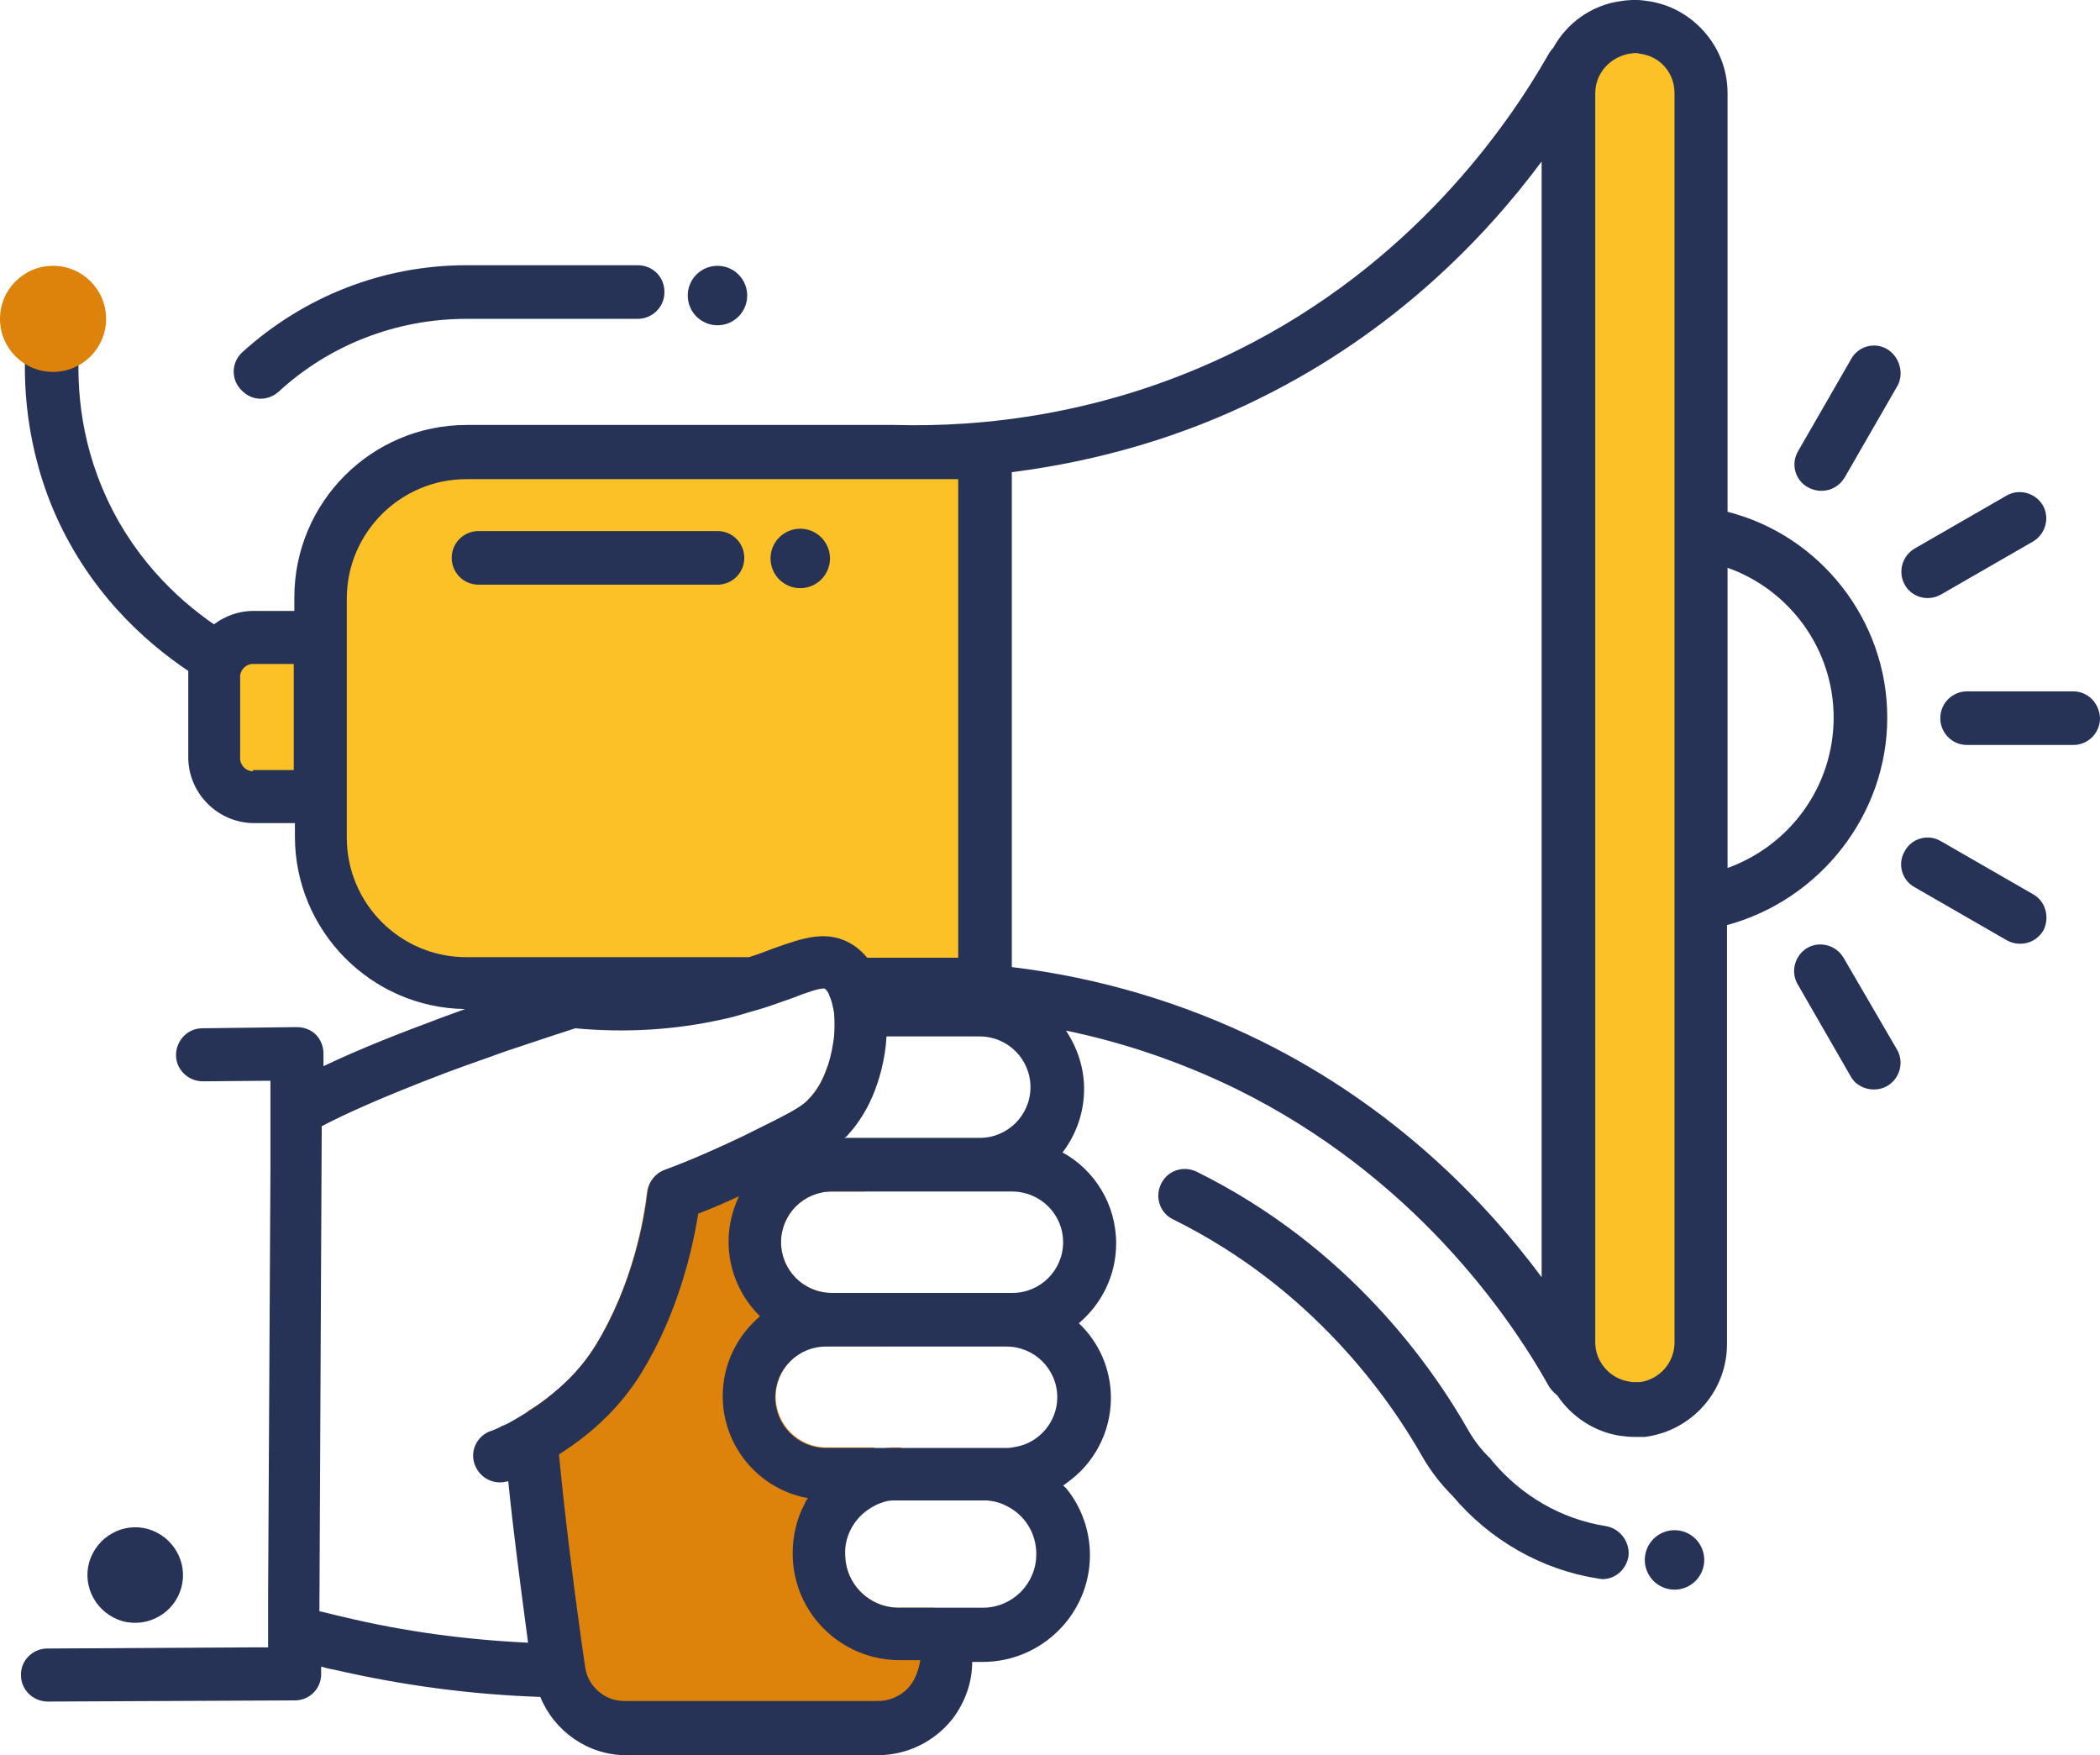 <?xml version="1.0" encoding="utf-8"?>
<!-- Generator: Adobe Illustrator 27.8.1, SVG Export Plug-In . SVG Version: 6.00 Build 0)  -->
<svg version="1.1" id="Layer_1" xmlns="http://www.w3.org/2000/svg" xmlns:xlink="http://www.w3.org/1999/xlink" x="0px" y="0px"
	 viewBox="0 0 360.3 301.1" style="enable-background:new 0 0 360.3 301.1;" xml:space="preserve">
<style type="text/css">
	.st0{fill:#FCC127;}
	.st1{fill:#DD820A;}
	.st2{fill:#263357;}
</style>
<g>
	<path class="st0" d="M54.9,102.6v6.8H43.3c-3.7,0-6.7,3-6.7,6.7V130c0,3.7,3,6.7,6.7,6.7h11.6v6.8c0,13.9,11.2,25.1,25.1,25.1h88.9
		V77.5H80C66.2,77.5,54.9,88.8,54.9,102.6z"/>
	<path class="st1" d="M161.9,282c-0.5-2.1-1-4.1-1.5-6.2h-6.2c-5.1,0-9.2-4.1-9.2-9.2c0-0.2,0-0.4,0-0.6v-0.1c0-0.1,0-0.2,0-0.3
		c0-3.6,2-6.6,5-8.2h6.4l0,0c-0.1-0.3-0.1-0.7-0.2-1c-0.5-2.6-1-5.3-1.6-8.1l0,0h-0.3c-0.5,0-0.9,0-1.3,0c-1,0.1-1.9,0.2-2.9,0.4
		l0,0c0-0.1,0-0.3-0.1-0.4h-1.8h-6.4c-4.8,0-8.7-3.9-8.7-8.7s3.9-8.7,8.7-8.7h9.9c-0.5-3.1-0.9-6.1-1.3-9.1h-7.7
		c-4.8,0-8.7-3.9-8.7-8.7s3.9-8.7,8.7-8.7h5.7c-0.3-3.1-0.6-6.1-0.9-9.1h-4.6c-0.4-4.2-0.7-8.4-0.9-12.6c-0.7,2.3-1.8,4.4-3.4,6
		c-0.6,0.7-1.7,1.4-3.1,2.2c-2,1.1-4.7,2.4-8.1,4.1l0,0c-4.4,2.1-8.9,4.1-13.5,5.8c-1.6,0.6-2.7,2.1-2.9,3.7
		c-0.5,4.4-2.4,15.8-8.9,26.4c-2.1,3.4-4.7,6.1-7.3,8.2c-1.5,1.2-2.9,2.2-4.3,3c0,0.3,0,0.5,0.1,0.7c0.3,3.1,0.6,6.2,0.9,9.2
		c1.3,12.1,2.7,23.3,4.3,34.6c0.8,5.6,5.6,9.8,11.2,9.8h43.6c6.5,0,11.6-5.3,11.7-11.5c0-0.3,0-0.7,0-1
		C162.2,283.3,162,282.7,161.9,282z"/>
	<path class="st0" d="M288.5,7.9c-1.8-1.8-4.2-3-6.7-3.2c-0.5,0-0.9-0.1-1.3-0.1c-0.6,0-1.1,0-1.7,0.1c-5.5,0.8-9.7,5.6-9.7,11.3
		v214.4c0,5.7,4.2,10.4,9.7,11.3c0.5,0.1,1.1,0.1,1.7,0.1c0.5,0,0.9,0,1.3,0c5.7-0.7,10.1-5.5,10.1-11.4V16
		C291.8,12.8,290.6,9.9,288.5,7.9z"/>
	<g>
		<path class="st2" d="M31.1,272.4c1.2-4.3-1.3-8.8-5.7-10.1c-4.3-1.2-8.8,1.3-10.1,5.7c-1.2,4.3,1.3,8.8,5.7,10.1
			C25.4,279.3,29.9,276.7,31.1,272.4z"/>
		<circle class="st2" cx="287.3" cy="267.6" r="5.1"/>
		<circle class="st2" cx="137.3" cy="95.8" r="5.1"/>
		<path class="st2" d="M123.1,100.3c2.5,0,4.6-2,4.6-4.6c0-2.5-2-4.6-4.6-4.6h-41c-2.5,0-4.6,2-4.6,4.6c0,2.5,2,4.6,4.6,4.6H123.1z"
			/>
		<path class="st2" d="M275.5,261.8c-7.6-1.2-14.5-5.2-19.5-11.2c-0.1-0.1-0.2-0.3-0.3-0.4c-1.5-1.4-2.7-3-3.7-4.7
			c-6.3-11.1-20.6-31.6-46.7-44.5c-2.3-1.1-5-0.2-6.1,2.1s-0.2,5,2.1,6.1c23.9,11.8,37.1,30.7,42.8,40.8c1.4,2.4,3.1,4.6,5.1,6.6
			c6.4,7.6,15.3,12.7,25,14.2c0.2,0,0.5,0.1,0.7,0.1c2.2,0,4.1-1.6,4.5-3.9C279.7,264.6,278,262.2,275.5,261.8z"/>
		<circle class="st2" cx="123.1" cy="50.7" r="5.1"/>
		<path class="st2" d="M44.7,68.4c1.1,0,2.2-0.4,3.1-1.2c8.8-8.1,20.3-12.5,32.2-12.5h29.4c2.5,0,4.6-2,4.6-4.6s-2-4.6-4.6-4.6H80
			c-14.2,0-27.8,5.3-38.4,14.9c-1.9,1.7-2,4.6-0.3,6.4C42.3,67.9,43.5,68.4,44.7,68.4z"/>
		<path class="st2" d="M323.8,123.1c0-16.8-11.6-31.3-27.4-35.3V16c0-4.3-1.7-8.3-4.7-11.3c-2.6-2.6-5.9-4.2-9.6-4.6
			c-1.4-0.2-2.9-0.1-4.1,0.1c-5,0.7-9.2,3.8-11.5,8c-0.3,0.3-0.5,0.6-0.7,0.9c-7.2,12.7-23.6,36.2-53.5,51
			c-22.8,11.3-44.5,13.2-58.7,12.8c-0.3,0-0.6,0-0.9,0H80.1c-16.4,0-29.6,13.3-29.6,29.6v2.3h-7c-2.6,0-4.9,0.9-6.8,2.3
			c-6.4-4.4-14.4-11.9-19.2-23.5c-4.4-10.5-4.4-20.4-3.7-26.8c0.3-2.5-1.5-4.8-4-5.1c-2.5-0.3-4.8,1.5-5.1,4
			c-0.9,7.5-0.8,19,4.3,31.4c5.9,14.1,15.7,22.9,23.3,28c0,0.3,0,0.6,0,0.9v13.9c0,6.2,5.1,11.3,11.3,11.3h7v2.3
			c0,16.2,13.1,29.4,29.2,29.6c-2.1,0.8-4.2,1.5-6.2,2.3c-8.1,3-13.9,5.5-18.1,7.5v-2.2c0-1.2-0.5-2.4-1.3-3.2
			c-0.9-0.9-2.1-1.3-3.3-1.3l-16.2,0.2c-2.5,0-4.5,2.1-4.5,4.6s2.1,4.5,4.6,4.5l11.6-0.1v2.8v12.2L46,273.8v8.8h-2.4l-35.5,0.2
			c-2.5,0-4.6,2.1-4.5,4.6c0,2.5,2.1,4.5,4.6,4.5l0,0l42.4-0.2c2.5,0,4.5-2,4.5-4.5v-1.3c0.7,0.2,1.4,0.4,2.1,0.5
			c11.7,2.7,23.5,4.3,35.5,4.7c2.4,5.9,8.2,10,14.7,10h43.2c5,0,9.7-2.3,12.8-6.2c2.2-2.9,3.4-6.3,3.4-9.8h1.8
			c10.1,0,18.4-8.2,18.4-18.3c0-4.3-1.5-8.3-4-11.4c-0.2-0.2-0.4-0.4-0.6-0.6c0.2-0.1,0.4-0.2,0.6-0.4c4.6-3.2,7.6-8.6,7.6-14.6
			c0-5-2.1-9.6-5.5-12.8c3.9-3.3,6.4-8.2,6.4-13.7c0-6.7-3.7-12.6-9.2-15.6c2.3-3,3.7-6.8,3.7-10.9c0-3.7-1.2-7.1-3.1-10
			c9.2,1.9,19.2,5.1,29.4,10.1c29.9,14.8,46.4,38.3,53.5,51c0.4,0.6,0.9,1.1,1.4,1.5c2.4,3.6,6.3,6.2,10.7,6.9
			c0.8,0.1,1.6,0.2,2.5,0.2c0.3,0,0.6,0,0.9,0h0.4c0.2,0,0.4,0,0.5,0c8-1,14.1-7.8,14.1-15.9v-71.9
			C312.2,154.4,323.8,139.8,323.8,123.1z M43.4,132.3c-1.2,0-2.2-1-2.2-2.2v-11.2v-2.8c0-1.2,1-2.2,2.2-2.2h1h6v18.2h-7V132.3z
			 M59.5,143.7v-2.5v-36v-2.5c0-11.3,9.2-20.5,20.5-20.5h84.4v82.1h-15.6c-0.7-0.8-1.4-1.5-2.3-2.1c-4.4-2.9-8.7-1.3-13.8,0.5
			c-1.3,0.5-2.6,1-4.2,1.5H80C68.7,164.2,59.5,155,59.5,143.7z M174.3,248.2c-0.5,0.1-1,0.2-1.6,0.2h-3.6c-0.2,0-0.4,0-0.6,0h-9.4
			h-5c-0.3,0-0.5,0-0.8,0h-11.6c-4.8,0-8.7-3.9-8.7-8.7s3.9-8.7,8.7-8.7h1h4.4h9.2h16.4c4.8,0,8.7,3.9,8.7,8.7
			C181.4,243.9,178.3,247.5,174.3,248.2z M145.3,194.9c0.7-0.8,1.4-1.6,2-2.5c1.9-2.7,3.1-5.7,3.9-8.8c0.5-2,0.8-3.9,0.9-5.8h16
			c4.8,0,8.7,3.9,8.7,8.7s-3.9,8.7-8.7,8.7H152h-7.2C145.1,195.1,145.2,195,145.3,194.9z M90.5,242.2c-0.8,0.5-1.6,1-2.3,1.4
			s-1.4,0.8-2,1c-0.9,0.5-1.7,0.8-2.3,1c-2.3,1-3.4,3.7-2.3,6c0.8,1.7,2.4,2.7,4.2,2.7c0.5,0,0.9-0.1,1.4-0.2
			c0.9,8.9,2.1,17.9,3.4,27.7c-10.6-0.5-21.2-1.9-31.6-4.4c-1.4-0.3-2.8-0.7-4.2-1l0.4-83.2c3.8-2,10.1-4.9,21.4-9.2
			c1.9-0.7,3.8-1.4,5.8-2.1c1.5-0.5,3-1.1,4.5-1.6s3-1,4.5-1.5c2.4-0.8,4.8-1.6,7.3-2.4c8.5,0.8,17,0.3,25.1-1.5
			c1.5-0.3,2.9-0.7,4.2-1.1c0.7-0.2,1.4-0.4,2.1-0.6c0.7-0.2,1.3-0.4,1.9-0.6c1.5-0.5,2.8-1,4-1.4c2-0.8,4.8-1.8,5.5-1.6
			c0.3,0.2,0.6,0.6,0.8,1.2c0.1,0.3,0.3,0.7,0.4,1.1c0.1,0.4,0.2,0.8,0.3,1.3c0,0.2,0.1,0.4,0.1,0.6c0.1,1.2,0.1,2.6,0,4
			c-0.2,1.6-0.5,3.2-1,4.8c-0.7,2.3-1.8,4.4-3.4,6c-0.6,0.7-1.7,1.4-3.1,2.2c-2,1.1-4.7,2.4-8.1,4.1l0,0c-4.4,2.1-8.9,4.1-13.5,5.8
			c-1.6,0.6-2.7,2.1-2.9,3.7c-0.5,4.4-2.4,15.8-8.9,26.4c-2.1,3.4-4.7,6.1-7.3,8.2C93.4,240.3,91.9,241.3,90.5,242.2z M156.2,289.1
			c-1.3,1.7-3.4,2.7-5.6,2.7h-43.5c-1.1,0-2.3-0.3-3.2-0.8c-1.8-1-3.2-2.8-3.5-5c-0.2-1.4-0.4-2.7-0.6-4.1
			c-1.6-11.5-2.9-22.1-3.9-32.4c6-3.8,10.7-8.4,14.1-13.9c6.4-10.4,8.8-21.3,9.8-27.4c2.3-0.9,4.7-1.9,7-3c-1.1,2.3-1.8,5-1.8,7.8
			c0,5,2.1,9.6,5.4,12.8c-3.9,3.3-6.4,8.2-6.4,13.7c0,8.5,6,15.7,14.1,17.4c0.2,0,0.4,0.1,0.5,0.1c-0.2,0.3-0.4,0.6-0.5,0.9
			c-1.4,2.6-2.1,5.5-2.1,8.6c0,10.1,8.2,18.3,18.4,18.3h3.5C157.6,286.5,157.1,287.9,156.2,289.1z M168.6,275.8h-3.5h-9.4h-1.5
			c-5.1,0-9.2-4.1-9.2-9.2c0-0.2,0-0.4,0-0.6v-0.1c0.2-3.3,2.2-6.1,4.9-7.5c0.5-0.3,1-0.5,1.6-0.7s1.1-0.3,1.8-0.3h7.7h8.3
			c1.3,0.1,2.4,0.4,3.5,1c3,1.5,5,4.6,5,8.2C177.8,271.7,173.7,275.8,168.6,275.8z M182.4,213.1c0,4.8-3.9,8.7-8.7,8.7h-1H155h-9.2
			h-3.1c-4.8,0-8.7-3.9-8.7-8.7s3.9-8.7,8.7-8.7h0.3h0.7h9.2h15.2h5.5C178.5,204.4,182.4,208.3,182.4,213.1z M264.5,97v52.4v69.7
			c-9.8-13.2-25.3-29.2-48.1-40.5c-13.4-6.6-27.9-10.9-42.8-12.7V81c14.9-1.9,29.4-6.1,42.8-12.8c22.8-11.3,38.3-27.3,48.1-40.5V97z
			 M287.3,86.6v9.1v54.8v9.1v70.7c0,3.4-2.5,6.3-5.9,6.8c-0.2,0-0.4,0-0.5,0h-0.4c-0.3,0-0.6,0-1-0.1c-3.3-0.5-5.8-3.4-5.8-6.7V157
			V89.3V16c0-3.4,2.5-6.2,5.9-6.8c0.3,0,0.6-0.1,0.9-0.1s0.5,0,0.8,0.1c1.5,0.2,2.9,0.8,4,1.9c1.3,1.3,2,3,2,4.9V86.6z M296.4,148.9
			V97.4c10.7,3.8,18.2,14,18.2,25.7C314.6,134.8,307.2,145,296.4,148.9z"/>
		<path class="st2" d="M323.8,59.9c-2.2-1.3-5-0.5-6.2,1.7l-9.1,15.8c-1.3,2.2-0.5,5,1.7,6.2c0.7,0.4,1.5,0.6,2.3,0.6
			c1.6,0,3.1-0.8,4-2.3l9.1-15.8C326.7,64,325.9,61.2,323.8,59.9z"/>
		<path class="st2" d="M330.7,102.6c0.8,0,1.6-0.2,2.3-0.6l15.8-9.1c2.2-1.3,2.9-4.1,1.7-6.2c-1.3-2.2-4.1-2.9-6.2-1.7l-15.8,9.1
			c-2.2,1.3-2.9,4.1-1.7,6.2C327.6,101.8,329.2,102.6,330.7,102.6z"/>
		<path class="st2" d="M355.7,118.6h-18.2c-2.5,0-4.6,2-4.6,4.6c0,2.5,2,4.6,4.6,4.6h18.2c2.5,0,4.6-2,4.6-4.6
			C360.2,120.6,358.2,118.6,355.7,118.6z"/>
		<path class="st2" d="M348.8,153.4l-15.8-9.1c-2.2-1.3-5-0.5-6.2,1.7c-1.3,2.2-0.5,5,1.7,6.2l15.8,9.1c0.7,0.4,1.5,0.6,2.3,0.6
			c1.6,0,3.1-0.8,4-2.3C351.7,157.4,351,154.6,348.8,153.4z"/>
		<path class="st2" d="M316.3,164.3c-1.3-2.2-4.1-2.9-6.2-1.7c-2.2,1.3-2.9,4.1-1.7,6.2l9.1,15.8c0.8,1.5,2.4,2.3,4,2.3
			c0.8,0,1.6-0.2,2.3-0.6c2.2-1.3,2.9-4.1,1.7-6.2L316.3,164.3z"/>
	</g>
	<circle class="st1" cx="9.1" cy="54.7" r="9.1"/>
</g>
</svg>
